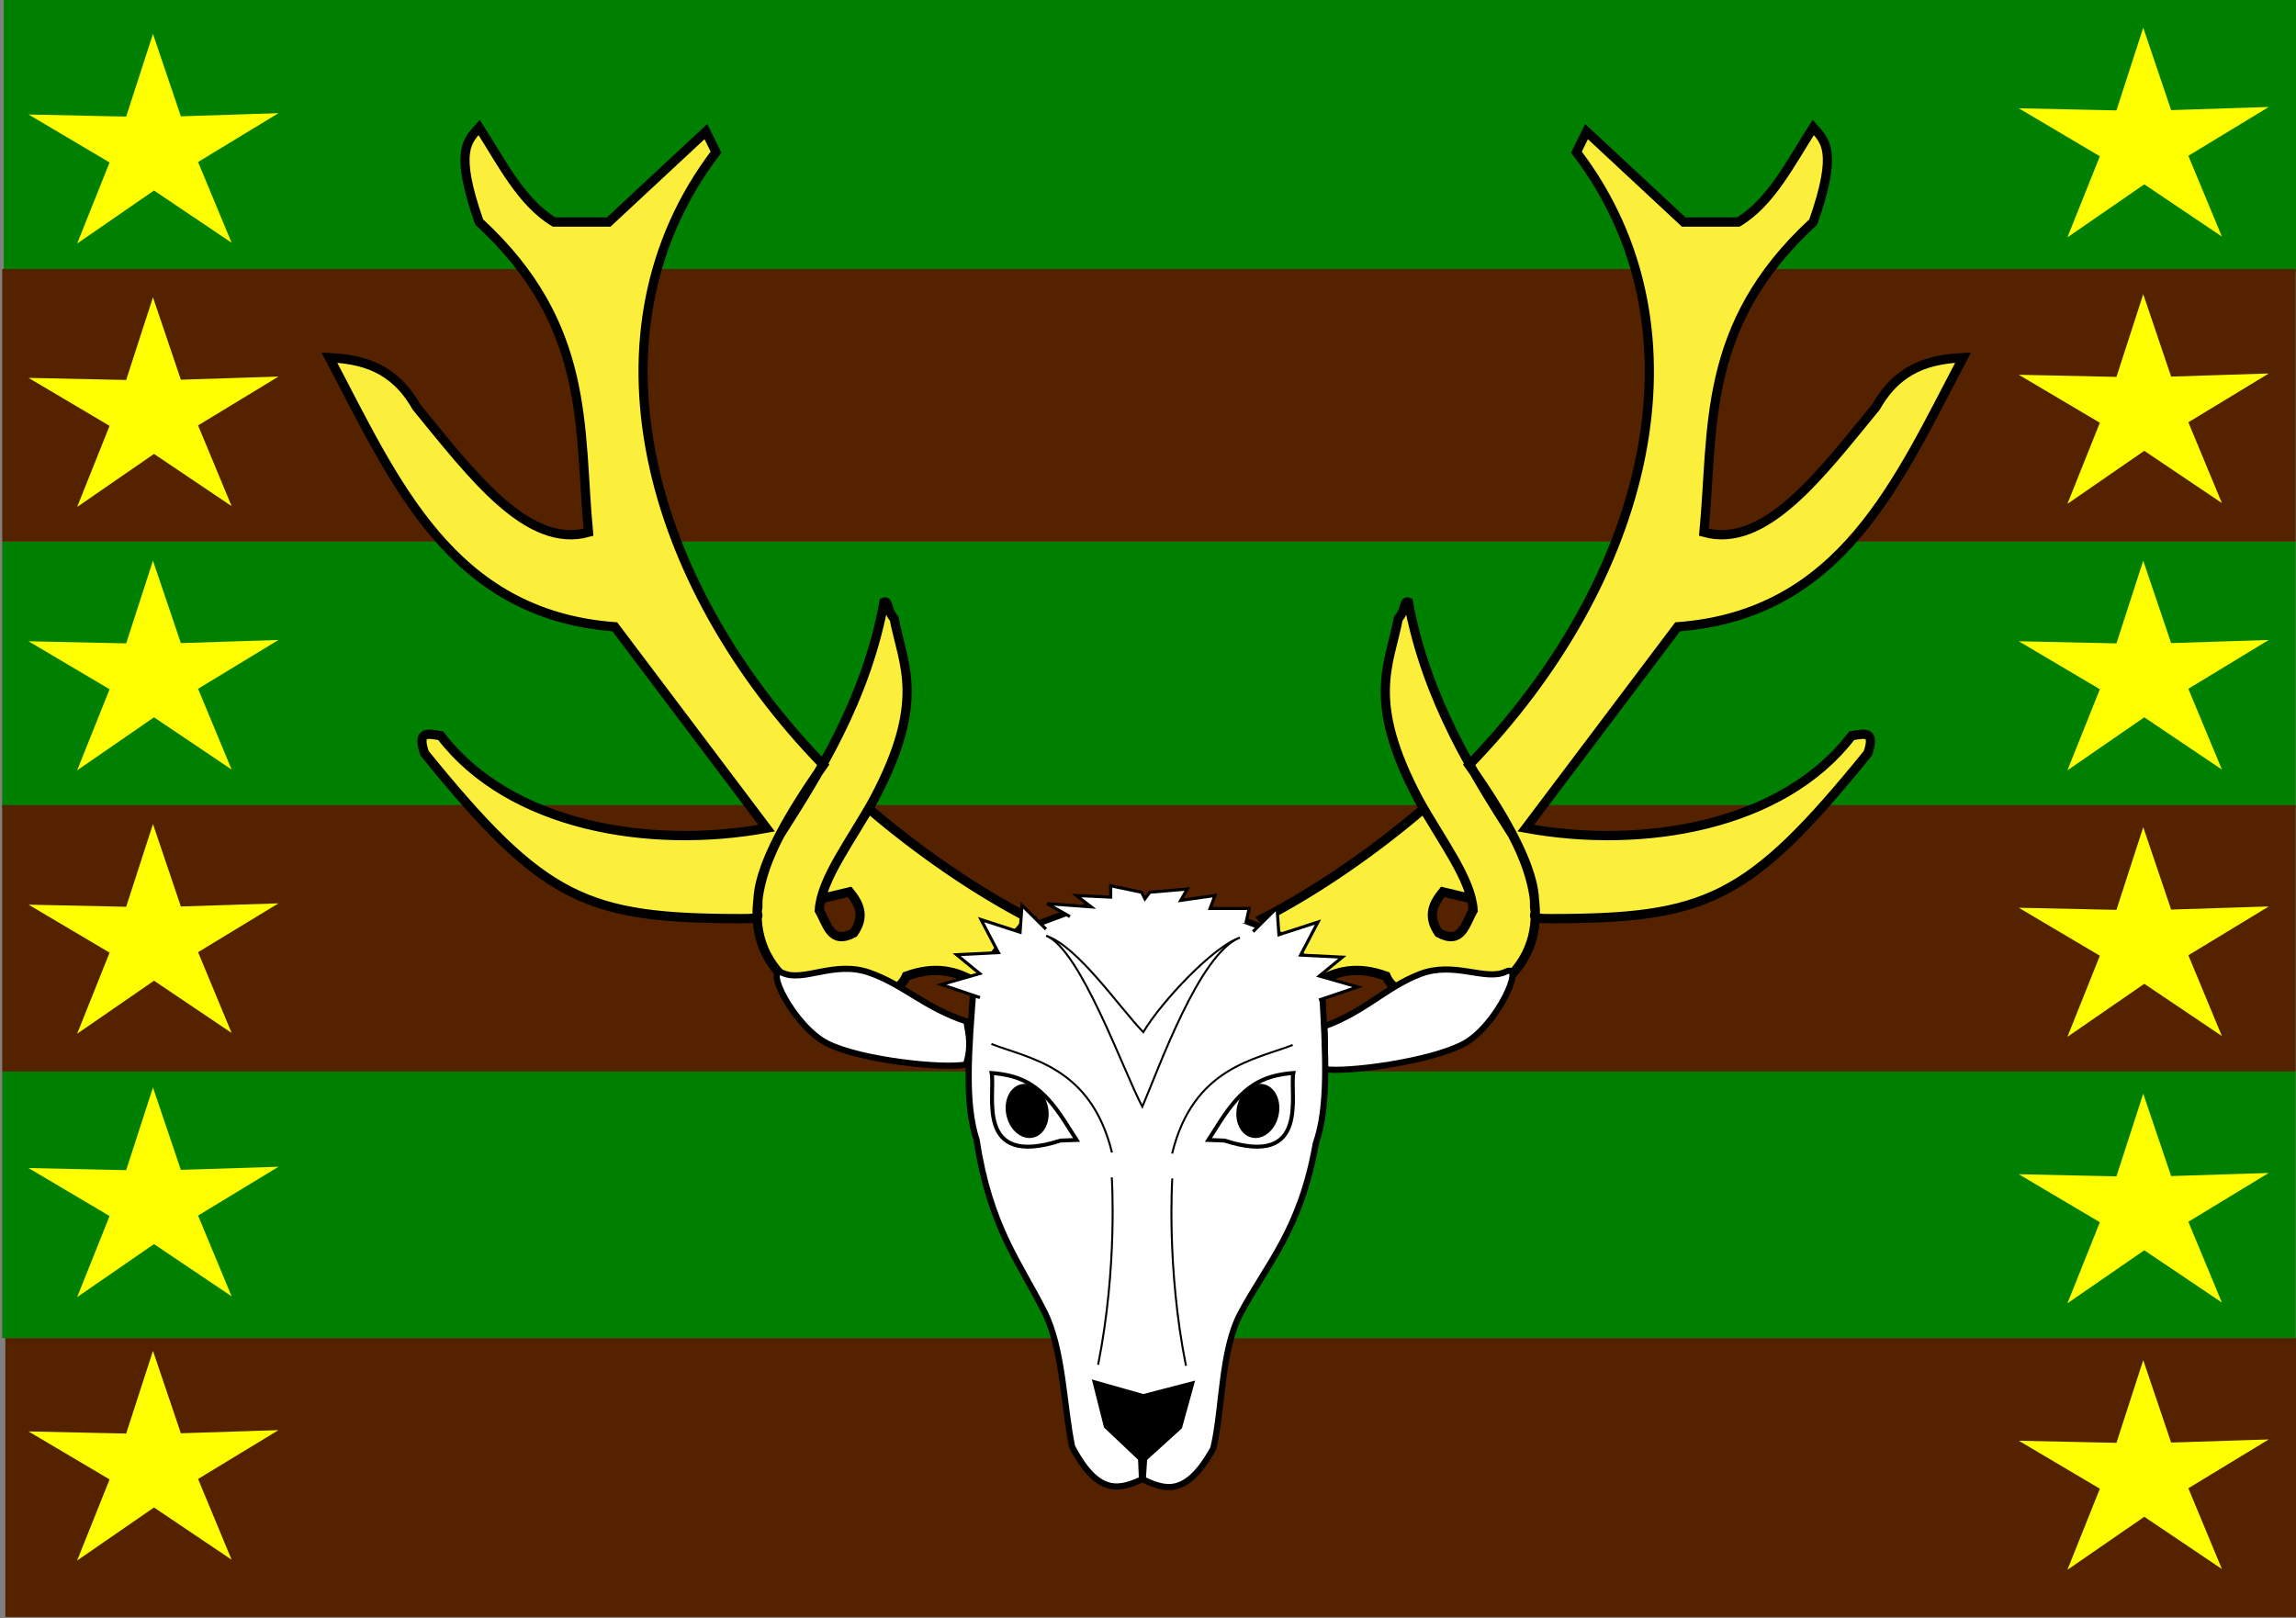 <?xml version="1.0" encoding="UTF-8" standalone="no"?>
<!-- Created with Inkscape (http://www.inkscape.org/) -->
<svg
   xmlns:dc="http://purl.org/dc/elements/1.1/"
   xmlns:cc="http://web.resource.org/cc/"
   xmlns:rdf="http://www.w3.org/1999/02/22-rdf-syntax-ns#"
   xmlns:svg="http://www.w3.org/2000/svg"
   xmlns="http://www.w3.org/2000/svg"
   xmlns:sodipodi="http://sodipodi.sourceforge.net/DTD/sodipodi-0.dtd"
   xmlns:inkscape="http://www.inkscape.org/namespaces/inkscape"
   width="744.094"
   height="524.409"
   id="svg2"
   sodipodi:version="0.32"
   inkscape:version="0.44.1"
   version="1.0"
   sodipodi:docbase="/Users/doug/Documents/Inkscape/Flags"
   sodipodi:docname="Flag-Border League.svg"
   inkscape:export-filename="/Users/doug/Documents/Inkscape/Flags/Flag-Border League.png"
   inkscape:export-xdpi="68.290001"
   inkscape:export-ydpi="68.290001">
  <rect width="100%" height="100%" fill="#808080" stroke="none"/>
  <defs
     id="defs4" />
  <sodipodi:namedview
     id="base"
     pagecolor="#ffffff"
     bordercolor="#666666"
     borderopacity="1.0"
     gridtolerance="10000"
     guidetolerance="10"
     objecttolerance="10"
     inkscape:pageopacity="0.0"
     inkscape:pageshadow="2"
     inkscape:zoom="0.7"
     inkscape:cx="375"
     inkscape:cy="42.059501"
     inkscape:document-units="px"
     inkscape:current-layer="layer1"
     width="744.094px"
     height="524.409px"
     inkscape:window-width="1280"
     inkscape:window-height="949"
     inkscape:window-x="0"
     inkscape:window-y="25" />
  <g
     inkscape:label="Layer 1"
     inkscape:groupmode="layer"
     id="layer1">
    <rect
       style="fill:green;fill-opacity:1"
       id="rect1872"
       width="743.277"
       height="88.385"
       x="1.219"
       y="-0.191" />
    <rect
       style="fill:#520;fill-opacity:1"
       id="rect1886"
       width="743.277"
       height="88.385"
       x="0.714"
       y="87.19" />
    <rect
       style="fill:green;fill-opacity:1"
       id="rect1888"
       width="743.277"
       height="86.377"
       x="0.714"
       y="175.575" />
    <rect
       style="fill:#520;fill-opacity:1"
       id="rect1890"
       width="743.277"
       height="86.377"
       x="0.714"
       y="260.947" />
    <rect
       style="fill:green;fill-opacity:1"
       id="rect1892"
       width="743.277"
       height="86.377"
       x="0.714"
       y="347.324" />
    <rect
       style="fill:#520;fill-opacity:1"
       id="rect1894"
       width="743.277"
       height="90.394"
       x="1.723"
       y="433.7" />
    <path
       sodipodi:type="star"
       style="fill:yellow;fill-opacity:1"
       id="path2014"
       sodipodi:sides="5"
       sodipodi:cx="-295.71429"
       sodipodi:cy="125.52305"
       sodipodi:r1="154.29233"
       sodipodi:r2="54.619484"
       sodipodi:arg1="0.93655419"
       sodipodi:arg2="1.5648727"
       inkscape:flatsided="false"
       inkscape:rounded="1.5248219e-14"
       inkscape:randomized="0"
       d="M -204.286,249.809 L -295.391,180.142 L -385.664,250.883 L -347.56,142.709 L -442.735,78.714 L -328.08,81.526 L -296.628,-28.767 L -263.872,81.146 L -149.259,76.976 L -243.669,142.093 L -204.286,249.809 z "
       transform="matrix(0.276,0,0,0.243,131.442,17.98)" />
    <path
       sodipodi:type="star"
       style="fill:yellow;fill-opacity:1"
       id="path2016"
       sodipodi:sides="5"
       sodipodi:cx="-295.71429"
       sodipodi:cy="125.52305"
       sodipodi:r1="154.29233"
       sodipodi:r2="54.619484"
       sodipodi:arg1="0.93655419"
       sodipodi:arg2="1.5648727"
       inkscape:flatsided="false"
       inkscape:rounded="1.5248219e-14"
       inkscape:randomized="0"
       d="M -204.286,249.809 L -295.391,180.142 L -385.664,250.883 L -347.56,142.709 L -442.735,78.714 L -328.08,81.526 L -296.628,-28.767 L -263.872,81.146 L -149.259,76.976 L -243.669,142.093 L -204.286,249.809 z "
       transform="matrix(0.276,0,0,0.243,131.442,103.352)" />
    <path
       sodipodi:type="star"
       style="fill:yellow;fill-opacity:1"
       id="path2018"
       sodipodi:sides="5"
       sodipodi:cx="-295.71429"
       sodipodi:cy="125.52305"
       sodipodi:r1="154.29233"
       sodipodi:r2="54.619484"
       sodipodi:arg1="0.93655419"
       sodipodi:arg2="1.5648727"
       inkscape:flatsided="false"
       inkscape:rounded="1.5248219e-14"
       inkscape:randomized="0"
       d="M -204.286,249.809 L -295.391,180.142 L -385.664,250.883 L -347.56,142.709 L -442.735,78.714 L -328.08,81.526 L -296.628,-28.767 L -263.872,81.146 L -149.259,76.976 L -243.669,142.093 L -204.286,249.809 z "
       transform="matrix(0.276,0,0,0.243,131.442,188.725)" />
    <path
       sodipodi:type="star"
       style="fill:yellow;fill-opacity:1"
       id="path2020"
       sodipodi:sides="5"
       sodipodi:cx="-295.71429"
       sodipodi:cy="125.52305"
       sodipodi:r1="154.29233"
       sodipodi:r2="54.619484"
       sodipodi:arg1="0.93655419"
       sodipodi:arg2="1.5648727"
       inkscape:flatsided="false"
       inkscape:rounded="1.5248219e-14"
       inkscape:randomized="0"
       d="M -204.286,249.809 L -295.391,180.142 L -385.664,250.883 L -347.56,142.709 L -442.735,78.714 L -328.08,81.526 L -296.628,-28.767 L -263.872,81.146 L -149.259,76.976 L -243.669,142.093 L -204.286,249.809 z "
       transform="matrix(0.276,0,0,0.243,131.442,274.097)" />
    <path
       sodipodi:type="star"
       style="fill:yellow;fill-opacity:1"
       id="path2022"
       sodipodi:sides="5"
       sodipodi:cx="-295.71429"
       sodipodi:cy="125.52305"
       sodipodi:r1="154.29233"
       sodipodi:r2="54.619484"
       sodipodi:arg1="0.93655419"
       sodipodi:arg2="1.5648727"
       inkscape:flatsided="false"
       inkscape:rounded="1.5248219e-14"
       inkscape:randomized="0"
       d="M -204.286,249.809 L -295.391,180.142 L -385.664,250.883 L -347.56,142.709 L -442.735,78.714 L -328.08,81.526 L -296.628,-28.767 L -263.872,81.146 L -149.259,76.976 L -243.669,142.093 L -204.286,249.809 z "
       transform="matrix(0.276,0,0,0.243,131.442,359.469)" />
    <path
       sodipodi:type="star"
       style="fill:yellow;fill-opacity:1"
       id="path2024"
       sodipodi:sides="5"
       sodipodi:cx="-295.71429"
       sodipodi:cy="125.52305"
       sodipodi:r1="154.29233"
       sodipodi:r2="54.619484"
       sodipodi:arg1="0.93655419"
       sodipodi:arg2="1.5648727"
       inkscape:flatsided="false"
       inkscape:rounded="1.5248219e-14"
       inkscape:randomized="0"
       d="M -204.286,249.809 L -295.391,180.142 L -385.664,250.883 L -347.56,142.709 L -442.735,78.714 L -328.08,81.526 L -296.628,-28.767 L -263.872,81.146 L -149.259,76.976 L -243.669,142.093 L -204.286,249.809 z "
       transform="matrix(0.276,0,0,0.243,131.442,444.841)" />
    <path
       sodipodi:type="star"
       style="fill:yellow;fill-opacity:1"
       id="path2026"
       sodipodi:sides="5"
       sodipodi:cx="-295.71429"
       sodipodi:cy="125.52305"
       sodipodi:r1="154.29233"
       sodipodi:r2="54.619484"
       sodipodi:arg1="0.93655419"
       sodipodi:arg2="1.5648727"
       inkscape:flatsided="false"
       inkscape:rounded="1.5248219e-14"
       inkscape:randomized="0"
       d="M -204.286,249.809 L -295.391,180.142 L -385.664,250.883 L -347.56,142.709 L -442.735,78.714 L -328.08,81.526 L -296.628,-28.767 L -263.872,81.146 L -149.259,76.976 L -243.669,142.093 L -204.286,249.809 z "
       transform="matrix(0.276,0,0,0.243,776.456,15.972)" />
    <path
       sodipodi:type="star"
       style="fill:yellow;fill-opacity:1"
       id="path2028"
       sodipodi:sides="5"
       sodipodi:cx="-295.71429"
       sodipodi:cy="125.52305"
       sodipodi:r1="154.29233"
       sodipodi:r2="54.619484"
       sodipodi:arg1="0.93655419"
       sodipodi:arg2="1.5648727"
       inkscape:flatsided="false"
       inkscape:rounded="1.5248219e-14"
       inkscape:randomized="0"
       d="M -204.286,249.809 L -295.391,180.142 L -385.664,250.883 L -347.56,142.709 L -442.735,78.714 L -328.08,81.526 L -296.628,-28.767 L -263.872,81.146 L -149.259,76.976 L -243.669,142.093 L -204.286,249.809 z "
       transform="matrix(0.276,0,0,0.243,776.456,102.348)" />
    <path
       sodipodi:type="star"
       style="fill:yellow;fill-opacity:1"
       id="path2030"
       sodipodi:sides="5"
       sodipodi:cx="-295.71429"
       sodipodi:cy="125.52305"
       sodipodi:r1="154.29233"
       sodipodi:r2="54.619484"
       sodipodi:arg1="0.93655419"
       sodipodi:arg2="1.5648727"
       inkscape:flatsided="false"
       inkscape:rounded="1.5248219e-14"
       inkscape:randomized="0"
       d="M -204.286,249.809 L -295.391,180.142 L -385.664,250.883 L -347.56,142.709 L -442.735,78.714 L -328.08,81.526 L -296.628,-28.767 L -263.872,81.146 L -149.259,76.976 L -243.669,142.093 L -204.286,249.809 z "
       transform="matrix(0.276,0,0,0.243,776.456,188.725)" />
    <path
       sodipodi:type="star"
       style="fill:yellow;fill-opacity:1"
       id="path2032"
       sodipodi:sides="5"
       sodipodi:cx="-295.71429"
       sodipodi:cy="125.52305"
       sodipodi:r1="154.29233"
       sodipodi:r2="54.619484"
       sodipodi:arg1="0.93655419"
       sodipodi:arg2="1.5648727"
       inkscape:flatsided="false"
       inkscape:rounded="1.5248219e-14"
       inkscape:randomized="0"
       d="M -204.286,249.809 L -295.391,180.142 L -385.664,250.883 L -347.56,142.709 L -442.735,78.714 L -328.08,81.526 L -296.628,-28.767 L -263.872,81.146 L -149.259,76.976 L -243.669,142.093 L -204.286,249.809 z "
       transform="matrix(0.276,0,0,0.243,776.456,275.101)" />
    <path
       sodipodi:type="star"
       style="fill:yellow;fill-opacity:1"
       id="path2034"
       sodipodi:sides="5"
       sodipodi:cx="-295.71429"
       sodipodi:cy="125.52305"
       sodipodi:r1="154.29233"
       sodipodi:r2="54.619484"
       sodipodi:arg1="0.93655419"
       sodipodi:arg2="1.5648727"
       inkscape:flatsided="false"
       inkscape:rounded="1.5248219e-14"
       inkscape:randomized="0"
       d="M -204.286,249.809 L -295.391,180.142 L -385.664,250.883 L -347.56,142.709 L -442.735,78.714 L -328.08,81.526 L -296.628,-28.767 L -263.872,81.146 L -149.259,76.976 L -243.669,142.093 L -204.286,249.809 z "
       transform="matrix(0.276,0,0,0.243,776.456,361.478)" />
    <path
       sodipodi:type="star"
       style="fill:yellow;fill-opacity:1"
       id="path2036"
       sodipodi:sides="5"
       sodipodi:cx="-295.71429"
       sodipodi:cy="125.52305"
       sodipodi:r1="154.29233"
       sodipodi:r2="54.619484"
       sodipodi:arg1="0.93655419"
       sodipodi:arg2="1.5648727"
       inkscape:flatsided="false"
       inkscape:rounded="1.5248219e-14"
       inkscape:randomized="0"
       d="M -204.286,249.809 L -295.391,180.142 L -385.664,250.883 L -347.56,142.709 L -442.735,78.714 L -328.08,81.526 L -296.628,-28.767 L -263.872,81.146 L -149.259,76.976 L -243.669,142.093 L -204.286,249.809 z "
       transform="matrix(0.276,0,0,0.243,776.456,447.854)" />
    <g
       id="g6729"
       transform="matrix(1.787,0,0,1.78,102.554,37.302)">
      <g
         transform="matrix(0.469,0,0,0.478,-25.557,-141.573)"
         id="g1892">
        <path
           d="M 225.07,598.835 C 225.921,596.014 220.806,585.258 250.533,543.76 C 181.861,474.127 156.161,378.625 209,310.294 L 205.086,302.466 L 167.513,336.908 L 146.378,336.908 C 133.719,329.414 126.143,314.294 117.416,300.901 C 112.968,305.913 107.688,309.619 117.416,336.908 C 160.944,376.308 155.852,415.707 159.686,455.107 C 136.108,461.578 114.707,433.224 93.15,407.358 C 84.461,392.239 72.309,389.238 59.491,388.571 C 84.661,435.595 106.35,486.467 169.862,491.114 L 228.57,567.826 C 182.911,576.052 129.127,566.897 102.543,532.601 C 97.09,531.685 93.447,530.868 96.281,539.274 C 142.509,595.377 158.745,602.264 219.017,602.293 C 228.008,602.297 224.318,601.327 225.07,598.835 z M 249.464,594.725 C 252.153,594.123 257.974,592.721 260.663,592.092 C 264.307,596.53 266.829,601.248 262.229,607.747 C 253.27,612.416 251.991,604.284 248.922,599.137 C 249.63,587.159 261.348,572.437 270.057,556.867 C 290.374,519.149 281.358,505.875 277.884,487.983 C 275.015,484.856 275.877,480.996 273.97,481.721 C 266.965,519.251 247.87,548.452 233.853,570.174 C 225.846,585.002 213.694,615.639 246.573,632.796 C 264.995,634.511 278.727,632.876 282.581,624.186 C 293.865,620.144 302.063,622.273 309.195,626.534 L 330.33,602.268 C 308.519,591.183 286.535,575.879 268.705,560.916"
           style="fill:#fcef3c;fill-opacity:1;fill-rule:evenodd;stroke:black;stroke-width:3.551;stroke-linecap:butt;stroke-linejoin:miter;stroke-miterlimit:4;stroke-dasharray:none;stroke-opacity:1"
           id="path9932" />
        <path
           d="M 525.636,598.835 C 524.784,596.014 529.899,585.258 500.172,543.76 C 568.845,474.127 594.544,378.625 541.705,310.294 L 545.619,302.466 L 583.192,336.908 L 604.327,336.908 C 616.987,329.414 624.562,314.294 633.289,300.901 C 637.737,305.913 643.017,309.619 633.289,336.908 C 589.761,376.308 594.853,415.707 591.02,455.107 C 614.597,461.578 635.999,433.224 657.555,407.358 C 666.245,392.239 678.396,389.238 691.214,388.571 C 666.044,435.595 644.355,486.467 580.844,491.114 L 522.136,567.826 C 567.794,576.052 621.579,566.897 648.162,532.601 C 653.615,531.685 657.258,530.868 654.424,539.274 C 608.196,595.377 591.96,602.264 531.688,602.293 C 522.698,602.297 526.388,601.327 525.636,598.835 z M 501.241,594.725 C 498.552,594.123 492.732,592.721 490.042,592.092 C 486.398,596.53 483.876,601.248 488.476,607.747 C 497.436,612.416 498.714,604.284 501.784,599.137 C 501.075,587.159 489.357,572.437 480.649,556.867 C 460.332,519.149 469.347,505.875 472.821,487.983 C 475.69,484.856 474.829,480.996 476.735,481.721 C 483.74,519.251 502.835,548.452 516.852,570.174 C 524.859,585.002 537.011,615.639 504.132,632.796 C 485.71,634.511 471.978,632.876 468.124,624.186 C 456.841,620.144 448.642,622.273 441.51,626.534 L 420.375,602.268 C 442.186,591.183 464.17,575.879 482,560.916"
           style="fill:#fcef3c;fill-opacity:1;fill-rule:evenodd;stroke:black;stroke-width:3.551;stroke-linecap:butt;stroke-linejoin:miter;stroke-miterlimit:4;stroke-dasharray:none;stroke-opacity:1"
           id="path1890" />
      </g>
      <g
         id="g6709">
        <path
           sodipodi:nodetypes="cssscc"
           id="path1974"
           d="M 117.958,165.062 C 110.366,162.586 106.534,158.343 100.236,156.144 C 93.938,153.945 88.36,157.894 84.651,156.247 C 80.942,154.6 86.613,166.086 92.736,169.105 C 98.859,172.123 113.602,173.704 117.802,172.887 C 119.132,168.689 117.783,165.881 117.958,165.062 z "
           style="fill:white;fill-opacity:1;fill-rule:evenodd;stroke:black;stroke-width:1.121;stroke-linecap:butt;stroke-linejoin:miter;stroke-opacity:1" />
        <path
           sodipodi:nodetypes="cssscc"
           id="path1976"
           d="M 182.726,165.953 C 190.227,163.214 193.909,158.84 200.126,156.422 C 206.343,154.005 212.056,157.757 215.705,155.981 C 219.354,154.205 214.088,165.883 208.074,169.113 C 202.06,172.344 186.948,174.395 182.722,173.725 C 182.918,169.575 182.929,166.766 182.726,165.953 z "
           style="fill:white;fill-opacity:1;fill-rule:evenodd;stroke:black;stroke-width:1.121;stroke-linecap:butt;stroke-linejoin:miter;stroke-opacity:1;display:inline" />
        <path
           sodipodi:nodetypes="ccccscccsccccc"
           id="path2114"
           style="fill:white;fill-opacity:1;fill-rule:evenodd;stroke:black;stroke-width:1.121;stroke-linecap:butt;stroke-linejoin:miter;stroke-miterlimit:4;stroke-dasharray:none;stroke-opacity:1"
           d="M 148.214,142.881 C 140.862,142.834 134.409,146.038 129.517,147.703 C 125.863,148.52 122.961,151.866 119.248,157.935 C 118.201,170.904 117.568,179.943 119.711,186.591 C 122.127,202.373 127.378,208.731 131.98,217.842 C 135.45,224.711 135.502,235.185 137.05,242.491 C 141.861,251.708 145.838,250.132 149.796,248.409 C 153.714,250.22 157.641,251.884 162.656,242.777 C 164.367,235.507 164.01,224.917 167.632,218.127 C 172.437,209.122 178.471,203.001 181.239,187.278 C 183.529,180.679 183.098,171.628 182.341,158.64 C 178.764,152.489 175.937,149.079 172.302,148.18 C 166.96,146.228 159.704,142.93 151.416,142.932 C 151.096,142.923 148.954,142.886 148.214,142.881 z " />
        <path
           id="path2116"
           style="fill:black;fill-opacity:1;fill-rule:evenodd;stroke:black;stroke-width:1.077;stroke-linecap:butt;stroke-linejoin:miter;stroke-miterlimit:4;stroke-dasharray:none;stroke-opacity:1"
           d="M 141.377,231.004 L 143.314,238.696 L 149.536,244.616 L 149.688,248.197 L 149.894,248.2 L 150.126,244.623 L 156.478,238.843 L 158.586,231.196 L 149.956,233.446 L 141.377,231.004 z " />
        <path
           sodipodi:nodetypes="cc"
           d="M 155.183,189.103 C 159.005,173.366 170.291,172.001 177.042,169.329"
           style="fill:white;fill-opacity:1;fill-rule:evenodd;stroke:black;stroke-width:0.359px;stroke-linecap:butt;stroke-linejoin:miter;stroke-opacity:1"
           id="path2118" />
        <path
           sodipodi:nodetypes="ccccc"
           id="path2126"
           style="fill:white;fill-opacity:1;fill-rule:evenodd;stroke:black;stroke-width:0.359px;stroke-linecap:butt;stroke-linejoin:miter;stroke-opacity:1"
           d="M 132.328,149.435 C 138.574,151.932 146.361,174.127 149.782,180.571 C 152.699,173.754 160.122,152.643 167.478,149.774 C 162.74,151.329 153.259,161.39 149.953,166.995 C 145.654,162.554 138.099,151.359 132.328,149.435 z " />
        <path
           sodipodi:nodetypes="cc"
           id="path2128"
           style="fill:white;fill-opacity:1;fill-rule:evenodd;stroke:black;stroke-width:0.359px;stroke-linecap:butt;stroke-linejoin:miter;stroke-opacity:1"
           d="M 157.694,227.746 C 154.119,209.761 155.215,193.627 155.215,193.627" />
        <path
           sodipodi:nodetypes="cc"
           d="M 144.272,188.916 C 140.45,173.178 129.164,171.814 122.413,169.142"
           style="fill:white;fill-opacity:1;fill-rule:evenodd;stroke:black;stroke-width:0.359px;stroke-linecap:butt;stroke-linejoin:miter;stroke-opacity:1;display:inline"
           id="path1958" />
        <path
           sodipodi:nodetypes="cc"
           id="path1960"
           style="fill:white;fill-opacity:1;fill-rule:evenodd;stroke:black;stroke-width:0.359px;stroke-linecap:butt;stroke-linejoin:miter;stroke-opacity:1;display:inline"
           d="M 141.761,227.558 C 145.335,209.573 144.239,193.439 144.239,193.439" />
        <path
           sodipodi:nodetypes="ccccccccc"
           id="path1980"
           d="M 132.307,148.238 L 127.951,143.89 L 127.609,148.799 L 120.526,146.494 L 123.675,152.513 L 116.103,152.889 L 120.281,156.325 L 113.325,158.322 L 120.332,160.698"
           style="fill:white;fill-opacity:1;fill-rule:evenodd;stroke:black;stroke-width:0.561px;stroke-linecap:butt;stroke-linejoin:miter;stroke-opacity:1" />
        <path
           sodipodi:nodetypes="ccccccccc"
           id="path1984"
           d="M 169.851,148.683 L 174.208,144.335 L 174.55,149.244 L 181.633,146.94 L 178.484,152.959 L 186.056,153.335 L 181.877,156.77 L 188.834,158.767 L 181.827,161.143"
           style="fill:white;fill-opacity:1;fill-rule:evenodd;stroke:black;stroke-width:0.561px;stroke-linecap:butt;stroke-linejoin:miter;stroke-opacity:1;display:inline" />
        <path
           sodipodi:nodetypes="ccccccccccccccc"
           id="path1986"
           d="M 136.653,145.952 L 132.517,143.588 L 140.495,144.179 L 137.835,142.111 L 144.041,142.406 L 144.041,140.338 L 149.655,141.52 L 150.246,142.702 L 151.132,141.52 L 157.929,140.929 L 156.747,142.997 L 162.952,142.111 L 162.066,144.475 L 169.157,144.475 L 168.566,147.134"
           style="fill:white;fill-opacity:1;fill-rule:evenodd;stroke:black;stroke-width:0.561px;stroke-linecap:butt;stroke-linejoin:miter;stroke-opacity:1" />
        <g
           id="g5816">
          <path
             id="path1970"
             style="fill:white;fill-opacity:1;fill-rule:evenodd;stroke:black;stroke-width:0.718;stroke-linecap:butt;stroke-linejoin:miter;stroke-miterlimit:4;stroke-dasharray:none;stroke-opacity:1"
             d="M 137.856,186.621 L 135.677,183.198 C 131.665,176.973 128.285,174.881 122.449,174.428 C 123.196,178.231 119.323,191.79 134.943,186.734 L 137.856,186.621 z "
             sodipodi:nodetypes="ccccc" />
          <path
             id="path1972"
             style="color:black;fill:black;fill-opacity:1;fill-rule:nonzero;stroke:black;stroke-width:0.359;stroke-linecap:butt;stroke-linejoin:miter;marker:none;marker-start:none;marker-mid:none;marker-end:none;stroke-miterlimit:4;stroke-dasharray:none;stroke-dashoffset:0;stroke-opacity:1;visibility:visible;display:inline;overflow:visible"
             d="M 125.315,182.121 C 125.881,184.709 127.942,186.457 129.918,186.024 C 131.894,185.59 133.034,183.14 132.464,180.552 C 131.898,177.964 129.837,176.216 127.861,176.649 C 125.885,177.083 124.745,179.533 125.315,182.121 z " />
        </g>
        <g
           id="g5820">
          <path
             id="path4899"
             style="fill:white;fill-opacity:1;fill-rule:evenodd;stroke:black;stroke-width:0.718;stroke-linecap:butt;stroke-linejoin:miter;stroke-miterlimit:4;stroke-dasharray:none;stroke-opacity:1"
             d="M 161.76,186.621 L 163.939,183.198 C 167.951,176.973 171.331,174.881 177.167,174.428 C 176.42,178.231 180.293,191.79 164.672,186.734 L 161.76,186.621 z "
             sodipodi:nodetypes="ccccc" />
          <path
             id="path4901"
             style="color:black;fill:black;fill-opacity:1;fill-rule:nonzero;stroke:black;stroke-width:0.359;stroke-linecap:butt;stroke-linejoin:miter;marker:none;marker-start:none;marker-mid:none;marker-end:none;stroke-miterlimit:4;stroke-dasharray:none;stroke-dashoffset:0;stroke-opacity:1;visibility:visible;display:inline;overflow:visible"
             d="M 174.301,182.121 C 173.735,184.709 171.673,186.457 169.698,186.024 C 167.722,185.59 166.582,183.14 167.152,180.552 C 167.718,177.964 169.779,176.216 171.755,176.649 C 173.73,177.083 174.871,179.533 174.301,182.121 z " />
        </g>
      </g>
    </g>
  </g>
</svg>
